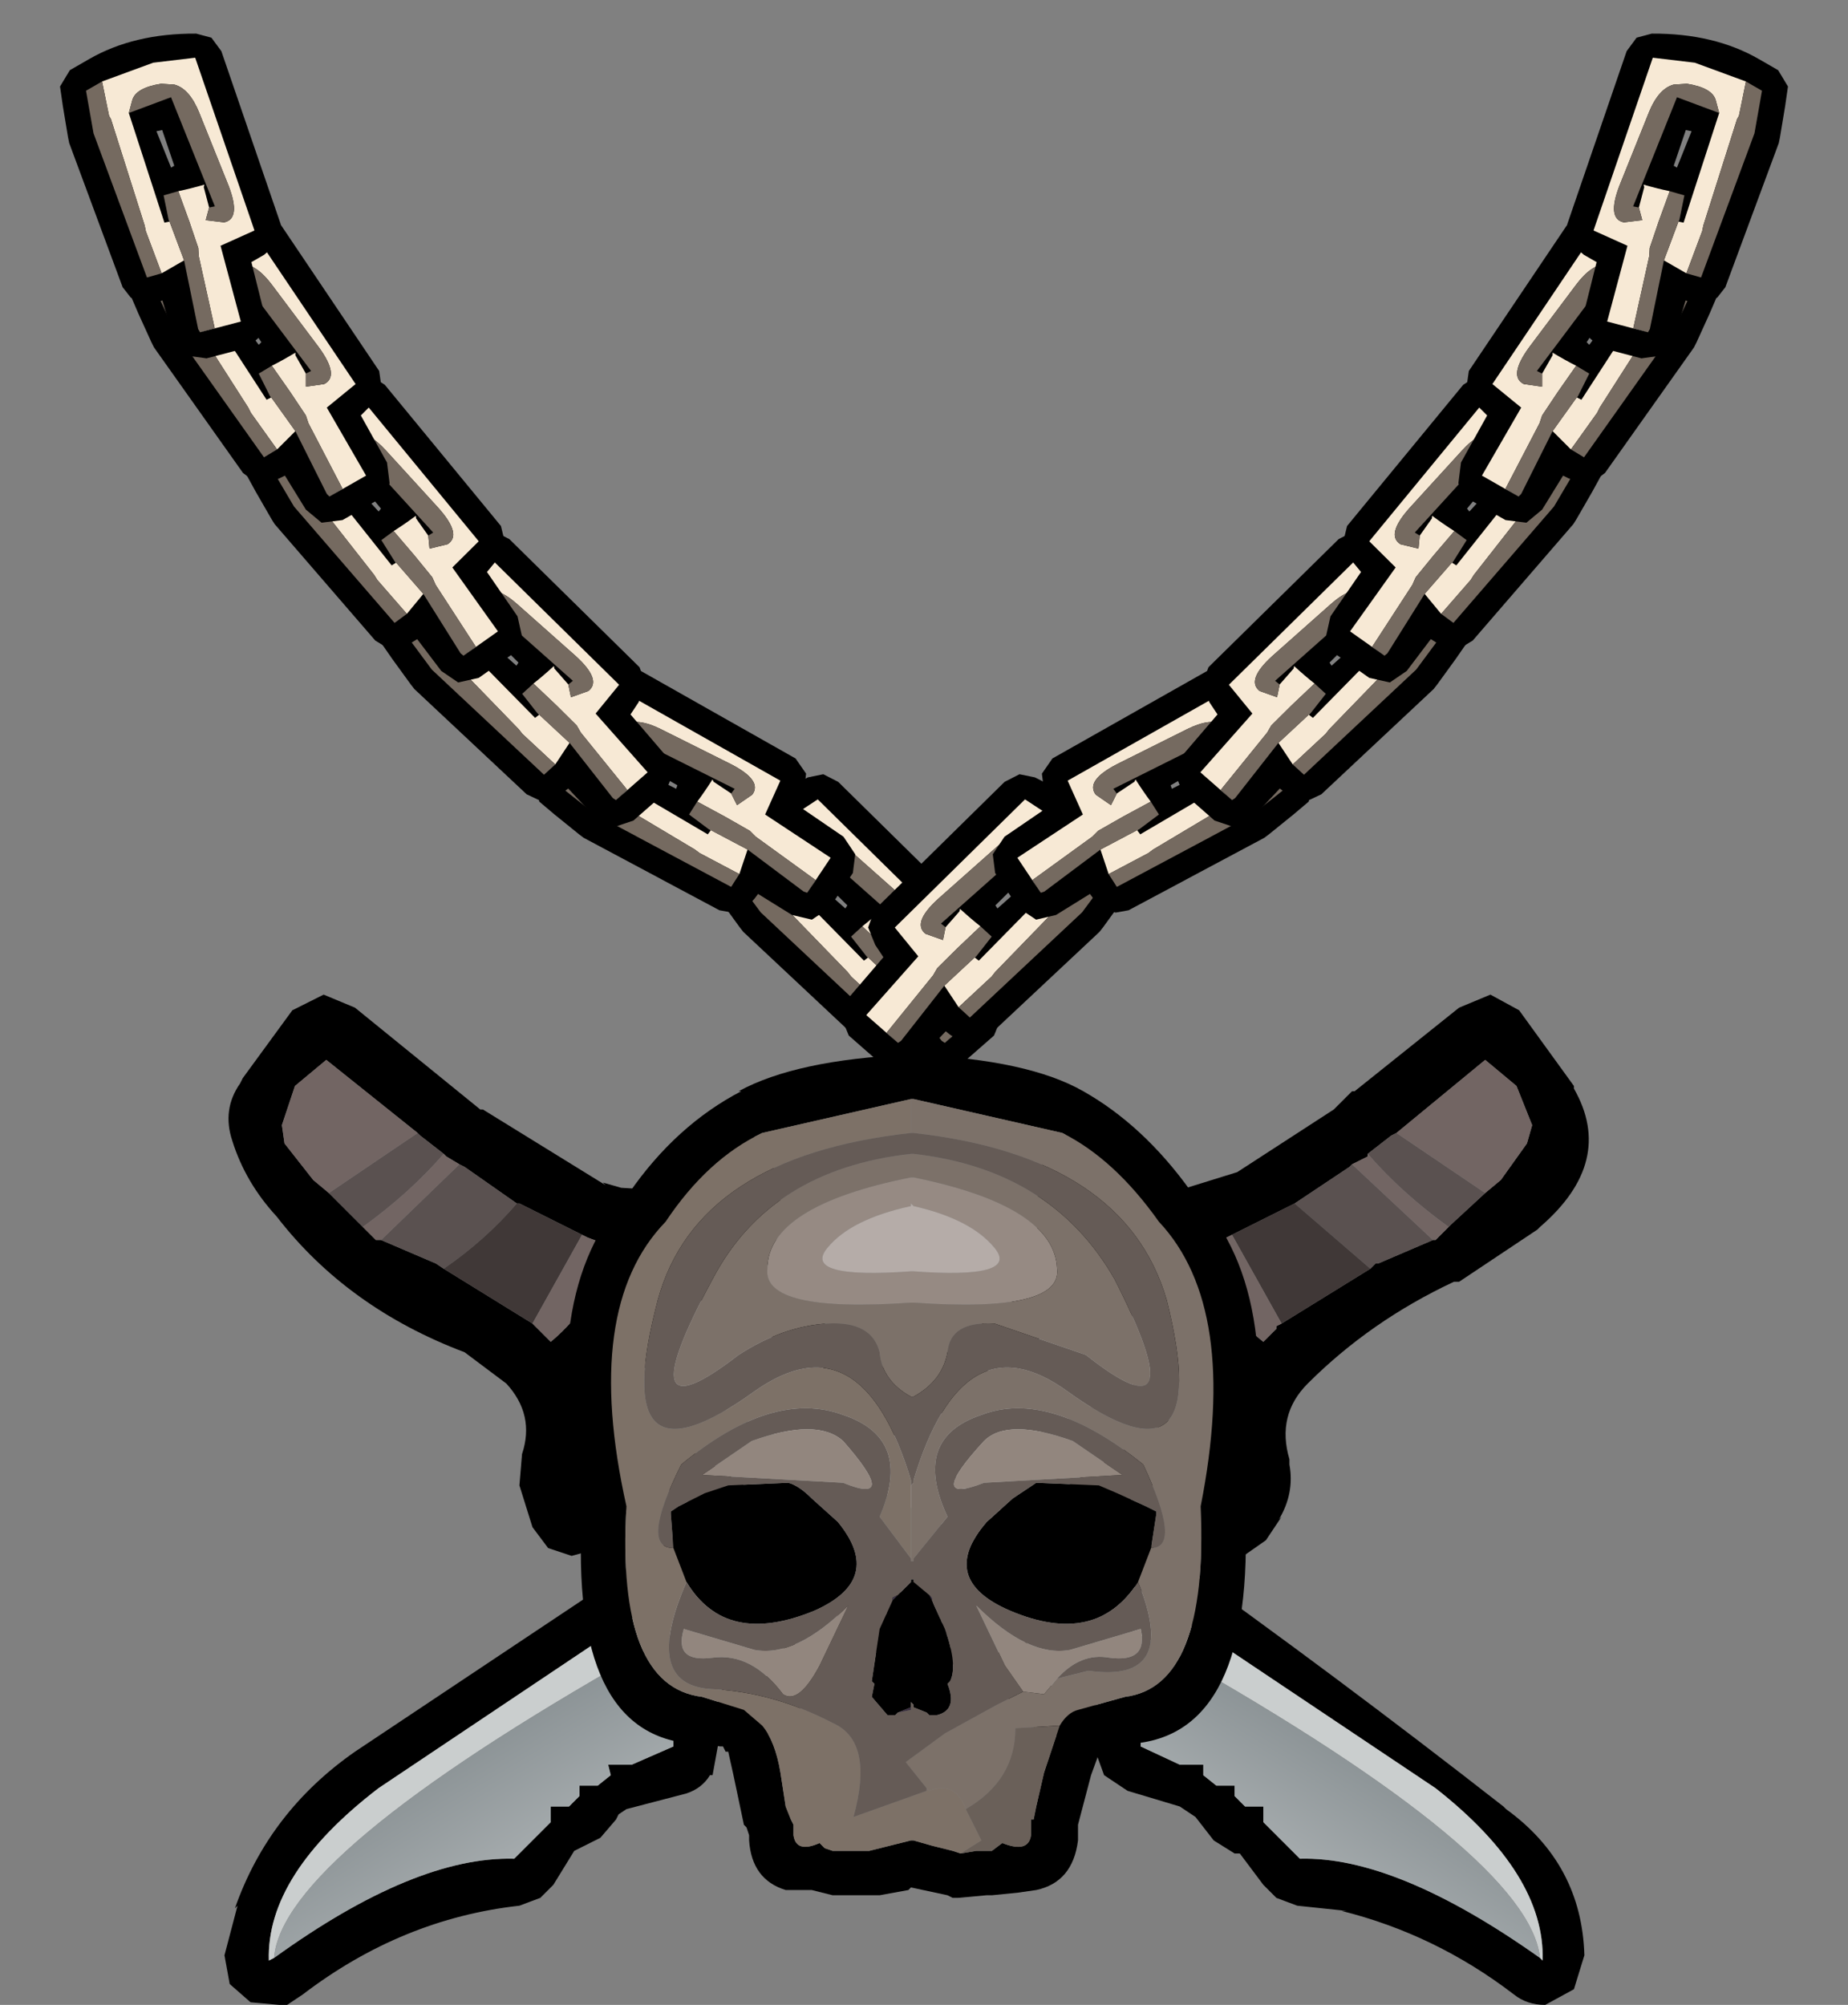 <?xml version="1.0" encoding="UTF-8" standalone="no"?>
<svg xmlns:xlink="http://www.w3.org/1999/xlink" height="38.4px" width="35.4px" xmlns="http://www.w3.org/2000/svg">
  <rect width="100%" height="100%" fill="#808080" stroke="none"/>
  <g transform="matrix(1.0, 0.0, 0.0, 1.0, -2.0, -0.5)">
    <use height="19.35" transform="matrix(1.0, 0.0, 0.0, 1.0, 6.3, 19.55)" width="26.15" xlink:href="#sprite0"/>
    <use height="6.05" transform="matrix(0.982, -0.2, 0.2, 0.981, 15.257, 15.79)" width="4.95" xlink:href="#sprite1"/>
    <use height="6.05" transform="matrix(-0.982, -0.2, -0.2, 0.981, 24.043, 15.79)" width="4.95" xlink:href="#sprite1"/>
    <use height="6.05" transform="matrix(0.897, -0.447, 0.448, 0.895, 11.568, 14.331)" width="4.95" xlink:href="#sprite1"/>
    <use height="6.05" transform="matrix(0.982, -0.2, 0.2, 0.981, 8.957, 11.14)" width="4.95" xlink:href="#sprite1"/>
    <use height="6.05" transform="matrix(0.998, -0.096, 0.096, 0.997, 6.553, 7.89)" width="4.95" xlink:href="#sprite1"/>
    <use height="6.05" transform="matrix(1.003, 0.0, 0.0, 1.002, 4.499, 4.449)" width="4.95" xlink:href="#sprite1"/>
    <use height="6.05" transform="matrix(0.969, 0.259, -0.26, 0.967, 3.592, 0.513)" width="4.95" xlink:href="#sprite1"/>
    <use height="6.05" transform="matrix(-0.897, -0.447, -0.448, 0.895, 27.832, 14.331)" width="4.95" xlink:href="#sprite1"/>
    <use height="6.05" transform="matrix(-0.982, -0.2, -0.2, 0.981, 30.443, 11.14)" width="4.95" xlink:href="#sprite1"/>
    <use height="6.05" transform="matrix(-0.998, -0.096, -0.096, 0.997, 32.847, 7.89)" width="4.95" xlink:href="#sprite1"/>
    <use height="6.05" transform="matrix(-1.003, 0.0, 0.0, 1.002, 34.901, 4.449)" width="4.95" xlink:href="#sprite1"/>
    <use height="6.05" transform="matrix(-0.969, 0.259, 0.26, 0.967, 35.808, 0.513)" width="4.95" xlink:href="#sprite1"/>
  </g>
  <defs>
    <g id="sprite0" transform="matrix(1.0, 0.0, 0.0, 1.0, 13.05, 9.65)">
      <use height="19.35" transform="matrix(1.0, 0.0, 0.0, 1.0, -13.05, -9.65)" width="26.15" xlink:href="#shape0"/>
    </g>
    <g id="shape0" transform="matrix(1.0, 0.0, 0.0, 1.0, 13.05, 9.65)">
      <path d="M8.6 -7.8 L10.6 -9.4 11.2 -9.65 11.75 -9.35 12.8 -7.9 12.8 -7.85 Q13.6 -6.45 12.15 -5.2 L12.1 -5.15 10.6 -4.15 10.5 -4.15 Q8.9 -3.4 7.7 -2.2 7.1 -1.6 7.35 -0.75 L7.35 -0.65 Q7.45 -0.1 7.15 0.4 L7.2 0.35 6.9 0.8 6.4 1.15 5.75 1.05 5.4 0.6 5.05 -0.45 3.8 0.35 4.7 0.9 4.75 0.95 4.95 1.05 Q8.25 3.4 11.45 5.9 L11.5 5.95 Q12.95 7.0 13.0 8.75 L12.8 9.4 12.25 9.7 Q11.9 9.7 11.65 9.5 10.15 8.35 8.35 7.9 L8.45 7.9 7.5 7.8 7.1 7.65 6.85 7.4 6.4 6.8 6.3 6.8 5.9 6.55 5.55 6.1 5.25 5.9 4.25 5.6 3.8 5.3 3.6 4.75 3.6 4.3 3.2 4.5 3.0 4.55 2.6 4.5 2.1 4.1 1.95 3.8 1.5 3.75 1.05 3.4 0.8 3.0 0.8 2.95 0.75 2.95 0.8 2.95 1.0 2.7 0.6 2.5 0.5 2.5 0.2 2.6 0.15 2.6 0.0 2.8 -0.15 2.85 -0.6 2.95 -0.7 2.95 -0.95 3.4 Q-1.1 3.65 -1.4 3.75 L-1.9 3.8 -2.1 4.15 -2.55 4.5 -2.95 4.55 -3.15 4.5 -3.6 4.35 -3.6 4.75 -3.7 5.3 -3.75 5.3 Q-3.9 5.55 -4.2 5.65 L-5.35 5.95 -5.5 6.05 -5.55 6.15 -5.85 6.5 -6.35 6.75 -6.75 7.4 -7.0 7.65 -7.4 7.8 Q-9.65 8.05 -11.55 9.5 L-11.85 9.7 -12.0 9.7 -12.55 9.65 -12.95 9.3 -13.05 8.75 -12.8 7.8 -12.85 7.85 Q-12.2 6.0 -10.55 4.85 L-4.7 0.95 -4.65 0.9 -3.75 0.35 -5.05 -0.5 -5.5 0.6 -5.85 0.95 -6.4 1.1 -6.85 0.95 -7.15 0.55 -7.4 -0.25 -7.35 -0.85 Q-7.1 -1.6 -7.65 -2.2 L-8.45 -2.8 Q-10.7 -3.65 -12.05 -5.4 -12.65 -6.05 -12.9 -6.85 -13.1 -7.45 -12.75 -7.95 L-12.7 -8.05 -11.75 -9.35 -11.15 -9.65 -10.55 -9.4 -8.15 -7.45 -8.1 -7.45 -5.75 -6.0 -5.8 -6.05 -5.45 -5.95 -4.65 -5.9 -4.2 -6.7 -3.8 -7.1 -3.2 -7.1 Q-2.9 -7.0 -2.7 -6.7 -2.05 -5.55 -2.8 -4.15 L-1.4 -3.25 0.05 -2.15 0.4 -2.5 0.45 -2.55 1.4 -3.25 1.4 -3.3 2.75 -4.3 Q2.5 -4.8 2.5 -5.5 L2.55 -6.05 2.65 -6.6 2.85 -6.85 2.95 -6.9 3.35 -7.15 3.9 -7.1 4.25 -6.8 4.9 -5.8 6.35 -6.25 8.2 -7.45 8.55 -7.8 8.6 -7.8 M8.55 -6.4 L8.5 -6.35 7.45 -5.65 6.25 -5.05 6.15 -5.0 5.75 -4.85 5.7 -4.85 Q5.9 -3.75 6.85 -3.0 L6.9 -3.05 7.1 -3.25 7.1 -3.3 7.2 -3.35 8.9 -4.4 9.0 -4.5 9.05 -4.5 10.1 -4.95 10.15 -4.95 10.4 -5.2 10.45 -5.25 11.1 -5.85 11.4 -6.1 11.9 -6.8 12.0 -7.15 11.7 -7.9 11.1 -8.4 9.4 -7.0 9.3 -6.95 8.85 -6.6 8.85 -6.55 8.55 -6.4 M4.7 -2.95 L4.65 -3.0 4.45 -3.3 4.4 -3.4 4.3 -3.55 4.15 -3.8 4.1 -3.85 1.85 -2.7 0.0 -1.0 -1.8 -2.7 -4.05 -3.85 -4.1 -3.8 -4.25 -3.55 -4.4 -3.4 -4.45 -3.3 -4.65 -3.0 -4.65 -2.95 -4.85 -2.75 -5.1 -2.5 -5.45 -1.8 -2.1 0.4 -3.4 1.15 Q-3.8 1.3 -4.2 1.6 L-10.1 5.55 Q-12.25 7.2 -12.2 8.85 L-12.1 8.8 Q-9.4 6.85 -7.5 6.9 L-6.8 6.2 -6.8 5.9 -6.45 5.9 -6.25 5.7 -6.25 5.5 -5.9 5.5 -5.65 5.3 -5.7 5.1 -5.25 5.1 -4.45 4.75 -4.45 4.2 -3.9 4.4 -3.6 3.9 -3.6 3.85 -3.6 3.8 -3.4 3.45 -3.35 3.45 -2.85 3.7 -2.3 2.8 -2.25 2.75 -1.7 2.95 -1.2 2.05 -1.15 2.0 -0.7 2.2 -0.55 2.1 -0.55 2.15 -0.45 1.9 -0.25 1.55 -0.15 1.6 -0.1 1.8 0.0 1.75 0.15 1.8 0.15 1.6 0.3 1.55 0.5 1.9 0.55 2.1 -0.05 2.25 -0.4 2.2 -0.3 2.3 -0.05 2.25 0.3 2.25 0.35 2.25 0.3 2.3 0.2 2.5 0.7 2.3 0.5 2.5 0.6 2.5 0.9 2.15 1.2 2.0 1.2 2.05 1.75 2.95 2.3 2.75 2.35 2.8 2.85 3.7 3.35 3.45 3.4 3.45 3.6 3.8 3.6 3.85 3.6 3.9 3.9 4.4 4.5 4.2 4.5 4.75 5.25 5.1 5.7 5.1 5.7 5.3 5.95 5.5 6.3 5.5 6.3 5.7 6.5 5.9 6.85 5.9 6.85 6.2 7.55 6.9 Q9.4 6.85 12.15 8.8 L12.2 8.85 Q12.25 7.2 10.15 5.55 L4.25 1.6 3.45 1.15 2.1 0.4 5.5 -1.8 5.15 -2.5 4.85 -2.75 4.7 -2.95 M4.2 1.6 L4.25 1.6 4.2 1.6 M-9.35 -7.0 L-11.1 -8.4 -11.7 -7.9 -11.95 -7.15 -11.9 -6.8 -11.35 -6.1 -11.05 -5.85 -10.45 -5.25 -10.4 -5.2 -10.15 -4.95 -10.05 -4.95 -9.0 -4.5 -8.85 -4.4 -7.15 -3.35 -7.1 -3.3 -7.05 -3.25 -6.85 -3.05 -6.8 -3.0 Q-5.9 -3.75 -5.7 -4.85 L-6.1 -5.0 -6.2 -5.05 -7.4 -5.65 -7.45 -5.65 -8.45 -6.35 -8.55 -6.4 -8.8 -6.55 -8.85 -6.6 -9.3 -6.95 -9.35 -7.0 M-0.45 2.5 L-0.75 2.3 -0.45 2.5 -0.15 2.6 -0.15 2.55 -0.45 2.5" fill="#000000" fill-rule="evenodd" stroke="none"/>
      <path d="M7.45 -5.65 L8.5 -6.35 8.55 -6.4 10.1 -4.95 9.05 -4.5 9.0 -4.5 8.9 -4.4 7.45 -5.65 M8.85 -6.6 L9.3 -6.95 9.4 -7.0 11.1 -5.85 10.45 -5.25 10.4 -5.2 Q9.5 -5.85 8.85 -6.6 M-11.05 -5.85 L-9.35 -7.0 -9.3 -6.95 -8.85 -6.6 Q-9.5 -5.85 -10.4 -5.2 L-10.45 -5.25 -11.05 -5.85 M-8.55 -6.4 L-8.45 -6.35 -7.45 -5.65 Q-8.05 -4.95 -8.85 -4.4 L-9.0 -4.5 -10.05 -4.95 -8.55 -6.4" fill="#5a5150" fill-rule="evenodd" stroke="none"/>
      <path d="M-4.65 -2.95 L-4.65 -3.0 -4.45 -3.3 -4.4 -3.4 -4.25 -3.55 -4.1 -3.8 -4.05 -3.85 -1.8 -2.7 0.0 -1.0 1.85 -2.7 4.1 -3.85 4.15 -3.8 4.3 -3.55 4.4 -3.4 4.45 -3.3 4.65 -3.0 4.7 -2.95 4.85 -2.75 5.0 -2.5 2.6 -1.25 2.1 -1.05 0.95 -0.4 0.9 -0.35 0.95 -0.35 2.1 0.4 3.45 1.15 4.25 1.6 4.2 1.6 4.25 1.6 10.15 5.55 Q12.25 7.2 12.2 8.85 L12.15 8.8 Q11.95 6.85 5.15 3.0 L4.45 2.6 -0.95 -0.4 -2.1 -1.05 -2.6 -1.25 -5.0 -2.5 -4.95 -2.5 -4.8 -2.75 -4.65 -2.95 M-12.1 8.8 L-12.2 8.85 Q-12.25 7.2 -10.1 5.55 L-4.2 1.6 Q-3.8 1.3 -3.4 1.15 L-2.1 0.4 -1.5 0.8 -2.0 0.45 -1.2 0.8 -4.4 2.6 -5.15 3.0 Q-11.95 6.85 -12.1 8.8" fill="#cacece" fill-rule="evenodd" stroke="none"/>
      <path d="M5.5 -1.8 L2.1 0.4 0.95 -0.35 0.95 -0.4 2.1 -1.05 2.6 -1.25 5.0 -2.5 5.05 -2.5 5.1 -2.45 5.5 -1.8 M-2.1 0.4 L-5.45 -1.8 -5.05 -2.45 -5.0 -2.5 -2.6 -1.25 -2.1 -1.05 -0.95 -0.4 -0.9 -0.35 -0.9 -0.3 -1.1 0.6 -1.0 0.9 -1.2 0.8 -2.0 0.45 -1.5 0.8 -2.1 0.4" fill="#969b9c" fill-rule="evenodd" stroke="none"/>
      <path d="M8.9 -4.4 L7.2 -3.35 6.25 -5.05 7.45 -5.65 8.9 -4.4 M-7.45 -5.65 L-7.4 -5.65 -6.2 -5.05 -7.15 -3.35 -8.85 -4.4 Q-8.05 -4.95 -7.45 -5.65" fill="#403837" fill-rule="evenodd" stroke="none"/>
      <path d="M8.55 -6.4 L8.85 -6.55 8.85 -6.6 Q9.5 -5.85 10.4 -5.2 L10.15 -4.95 10.1 -4.95 8.55 -6.4 M9.4 -7.0 L11.1 -8.4 11.7 -7.9 12.0 -7.15 11.9 -6.8 11.4 -6.1 11.1 -5.85 9.4 -7.0 M7.2 -3.35 L7.1 -3.3 7.1 -3.25 6.9 -3.05 6.85 -3.0 Q5.9 -3.75 5.7 -4.85 L5.75 -4.85 6.15 -5.0 6.25 -5.05 7.2 -3.35 M-11.05 -5.85 L-11.35 -6.1 -11.9 -6.8 -11.95 -7.15 -11.7 -7.9 -11.1 -8.4 -9.35 -7.0 -11.05 -5.85 M-8.85 -6.6 L-8.8 -6.55 -8.55 -6.4 -10.05 -4.95 -10.15 -4.95 -10.4 -5.2 Q-9.5 -5.85 -8.85 -6.6 M-6.2 -5.05 L-6.1 -5.0 -5.7 -4.85 Q-5.9 -3.75 -6.8 -3.0 L-6.85 -3.05 -7.05 -3.25 -7.1 -3.3 -7.15 -3.35 -6.2 -5.05" fill="#726563" fill-rule="evenodd" stroke="none"/>
      <path d="M4.7 -2.95 L4.85 -2.75 5.15 -2.5 5.5 -1.8 5.1 -2.45 5.05 -2.5 5.0 -2.5 4.85 -2.75 4.7 -2.95" fill="url(#gradient0)" fill-rule="evenodd" stroke="none"/>
      <path d="M12.15 8.8 Q9.4 6.85 7.55 6.9 L6.85 6.2 6.85 5.9 6.5 5.9 6.3 5.7 6.3 5.5 5.95 5.5 5.7 5.3 5.7 5.1 5.25 5.1 4.5 4.75 4.5 4.2 3.9 4.4 3.6 3.9 4.6 4.25 4.45 2.6 5.15 3.0 Q11.95 6.85 12.15 8.8 M0.5 1.9 L0.3 1.55 0.35 1.55 0.5 1.9 M-0.4 1.05 L-0.35 1.1 -0.45 1.05 -0.4 1.0 -0.4 1.05" fill="url(#gradient1)" fill-rule="evenodd" stroke="none"/>
      <path d="M4.2 1.6 L4.25 1.6 4.2 1.6 M3.6 3.9 L3.6 3.85 3.6 3.8 3.4 3.45 3.35 3.45 2.85 3.7 2.35 2.8 2.3 2.75 1.75 2.95 1.2 2.05 1.2 2.0 0.9 2.15 0.7 2.2 0.6 2.1 0.6 2.15 0.55 2.1 0.5 1.9 0.35 1.55 0.3 1.55 0.15 1.6 0.15 1.8 0.0 1.75 -0.1 1.8 -0.15 1.6 -0.25 1.55 -0.3 1.55 -0.35 1.55 -0.45 1.9 -0.55 2.15 -0.55 2.1 -0.7 2.2 -1.15 2.0 -1.2 2.05 -1.7 2.95 -2.25 2.75 -2.3 2.8 -2.85 3.7 -3.35 3.45 -3.4 3.45 -3.6 3.8 -3.6 3.85 -3.6 3.9 -4.55 4.25 -4.4 2.6 -1.2 0.8 -1.0 0.9 -1.1 0.6 -0.9 -0.3 -0.9 -0.35 -0.95 -0.4 4.45 2.6 4.6 4.25 3.6 3.9 M0.95 -0.35 L0.9 -0.35 0.95 -0.4 0.95 -0.35 M-0.4 1.05 L-0.4 1.0 -0.45 1.05 -0.35 1.1 -0.4 1.05" fill="#969d9f" fill-rule="evenodd" stroke="none"/>
      <path d="M-5.45 -1.8 L-5.1 -2.5 -4.85 -2.75 -4.65 -2.95 -4.8 -2.75 -4.95 -2.5 -5.0 -2.5 -5.05 -2.45 -5.45 -1.8" fill="url(#gradient2)" fill-rule="evenodd" stroke="none"/>
      <path d="M-0.25 1.55 L-0.45 1.9 -0.35 1.55 -0.3 1.55 -0.25 1.55 M-3.6 3.9 L-3.9 4.4 -4.45 4.2 -4.45 4.75 -5.25 5.1 -5.7 5.1 -5.65 5.3 -5.9 5.5 -6.25 5.5 -6.25 5.7 -6.45 5.9 -6.8 5.9 -6.8 6.2 -7.5 6.9 Q-9.4 6.85 -12.1 8.8 -11.95 6.85 -5.15 3.0 L-4.4 2.6 -4.55 4.25 -3.6 3.9" fill="url(#gradient3)" fill-rule="evenodd" stroke="none"/>
      <path d="M-3.2 -7.8 Q-2.1 -8.4 0.05 -8.5 L0.1 -8.5 0.15 -8.5 0.2 -8.5 Q2.35 -8.4 3.4 -7.8 4.55 -7.15 5.45 -5.9 7.35 -4.05 6.5 0.2 6.7 4.55 4.3 4.7 L4.2 4.7 3.75 4.75 3.55 5.3 3.3 6.25 3.3 6.35 3.3 6.45 3.3 6.55 Q3.2 7.35 2.5 7.5 L2.15 7.55 1.65 7.6 1.55 7.6 1.0 7.65 0.9 7.65 0.8 7.6 0.1 7.45 0.05 7.5 -0.5 7.6 -0.55 7.6 -1.35 7.6 -1.4 7.6 -1.8 7.5 -2.3 7.5 Q-2.95 7.3 -3.0 6.55 L-3.0 6.45 -3.05 6.3 -3.1 6.25 -3.3 5.3 -3.4 4.85 -3.45 4.85 -3.5 4.75 -3.55 4.75 -3.9 4.7 -4.05 4.7 Q-6.45 4.55 -6.2 0.25 -7.1 -3.95 -5.3 -5.85 -4.4 -7.15 -3.15 -7.8 L-3.2 -7.8 M-4.45 0.95 L-4.5 0.3 -4.5 0.25 -4.35 0.15 -3.85 -0.1 -3.4 -0.25 -2.25 -0.3 Q-2.05 -0.25 -1.8 0.0 L-1.3 0.45 Q-0.4 1.55 -1.75 2.15 -3.45 2.85 -4.2 1.6 L-4.45 0.95 M4.45 1.6 Q3.65 2.85 2.0 2.15 0.6 1.55 1.55 0.45 L2.05 0.0 2.5 -0.3 3.7 -0.25 4.05 -0.1 4.6 0.15 4.8 0.25 4.8 0.3 4.7 0.95 4.45 1.6 M0.1 -7.65 L-2.75 -7.0 Q-3.8 -6.5 -4.6 -5.3 -6.2 -3.65 -5.35 0.15 -5.55 3.6 -3.9 3.8 L-3.1 4.05 -2.75 4.35 Q-2.5 4.65 -2.4 5.25 L-2.3 5.9 -2.2 6.15 -2.15 6.25 -2.15 6.45 Q-2.1 6.8 -1.65 6.6 L-1.55 6.7 -1.4 6.75 -1.1 6.75 -0.7 6.75 -0.3 6.65 0.1 6.55 0.15 6.55 0.5 6.65 0.9 6.75 1.05 6.8 1.35 6.75 1.5 6.75 1.65 6.75 1.85 6.6 Q2.35 6.8 2.4 6.45 L2.4 6.25 2.4 6.15 2.45 6.15 2.5 5.9 2.65 5.25 2.95 4.35 Q3.1 4.1 3.3 4.05 L4.2 3.8 Q5.8 3.6 5.65 0.15 6.4 -3.65 4.85 -5.3 4.0 -6.5 3.0 -7.0 L0.15 -7.65 0.1 -7.65 M-0.15 1.85 L0.1 1.6 0.1 1.55 0.15 1.55 0.15 1.6 0.45 1.85 0.5 1.95 0.75 2.5 Q1.0 3.2 0.85 3.5 L0.8 3.55 Q1.0 4.05 0.6 4.15 L0.45 4.15 0.4 4.1 0.15 4.0 0.15 3.95 0.1 3.9 0.1 4.0 -0.15 4.1 -0.2 4.15 -0.25 4.15 -0.35 4.15 -0.65 3.8 -0.6 3.55 -0.65 3.5 -0.5 2.5 -0.25 1.95 -0.15 1.85 M-1.35 7.6 L-1.4 7.55 -1.35 7.6" fill="#000000" fill-rule="evenodd" stroke="none"/>
      <path d="M0.1 -6.15 L0.15 -6.15 Q2.85 -5.6 2.9 -4.4 3.0 -3.55 0.15 -3.75 L0.1 -3.75 Q-2.75 -3.55 -2.65 -4.4 -2.65 -5.6 0.1 -6.15 M0.1 -5.65 L0.1 -5.6 Q-1.05 -5.35 -1.5 -4.8 -2.0 -4.2 0.1 -4.35 L0.15 -4.35 Q2.2 -4.2 1.7 -4.8 1.25 -5.35 0.15 -5.6 L0.1 -5.65" fill="#968a83" fill-rule="evenodd" stroke="none"/>
      <path d="M-1.5 -3.35 Q-2.35 -3.3 -3.2 -2.75 -5.4 -1.05 -3.7 -4.2 -2.6 -6.3 0.1 -6.6 L0.15 -6.6 Q2.8 -6.3 4.0 -4.2 5.6 -1.05 3.45 -2.75 L1.7 -3.35 Q0.85 -3.4 0.8 -2.8 0.7 -2.25 0.15 -1.95 L0.1 -1.95 Q-0.45 -2.25 -0.5 -2.8 -0.65 -3.4 -1.5 -3.35 M0.4 5.55 L0.0 5.05 0.75 4.5 1.75 3.95 2.25 3.7 2.65 3.75 2.9 3.45 3.5 3.3 Q5.25 3.55 4.45 1.6 L4.7 0.95 4.7 0.85 4.7 0.95 Q5.3 0.95 4.55 -0.65 2.75 -2.1 1.45 -1.6 0.1 -1.15 0.8 0.35 L0.15 1.15 0.15 1.2 0.1 1.2 0.1 1.15 0.1 -0.25 0.15 -0.3 0.15 -0.35 Q1.1 -3.5 3.1 -2.05 5.95 0.0 5.0 -3.8 4.2 -6.55 0.15 -7.0 L0.1 -7.0 0.1 -7.65 0.15 -7.65 3.0 -7.0 Q4.0 -6.5 4.85 -5.3 6.4 -3.65 5.65 0.15 5.8 3.6 4.2 3.8 L3.3 4.05 Q3.1 4.1 2.95 4.35 L2.1 4.4 Q2.1 5.4 1.15 5.95 0.95 5.4 0.45 5.6 L0.4 5.55 M0.1 -6.15 Q-2.65 -5.6 -2.65 -4.4 -2.75 -3.55 0.1 -3.75 L0.15 -3.75 Q3.0 -3.55 2.9 -4.4 2.85 -5.6 0.15 -6.15 L0.1 -6.15" fill="#7c7169" fill-rule="evenodd" stroke="none"/>
      <path d="M0.1 1.15 L-0.5 0.35 Q0.15 -1.15 -1.2 -1.6 -2.55 -2.1 -4.3 -0.65 -5.1 0.95 -4.45 0.95 L-4.5 0.85 -4.45 0.95 -4.2 1.6 Q-5.05 3.55 -3.75 3.65 -2.55 3.7 -1.4 4.3 -0.6 4.65 -1.0 6.1 L0.4 5.6 0.4 5.55 0.45 5.6 Q0.95 5.4 1.15 5.95 L1.45 6.55 1.05 6.8 0.9 6.75 0.5 6.65 0.15 6.55 0.1 6.55 -0.3 6.65 -0.7 6.75 -1.1 6.75 -1.4 6.75 -1.55 6.7 -1.65 6.6 Q-2.1 6.8 -2.15 6.45 L-2.15 6.25 -2.2 6.15 -2.3 5.9 -2.4 5.25 Q-2.5 4.65 -2.75 4.35 L-3.1 4.05 -3.9 3.8 Q-5.55 3.6 -5.35 0.15 -6.2 -3.65 -4.6 -5.3 -3.8 -6.5 -2.75 -7.0 L0.1 -7.65 0.1 -7.0 Q-4.0 -6.55 -4.75 -3.8 -5.75 0.0 -2.9 -2.05 -0.85 -3.5 0.1 -0.35 L0.1 -0.25 0.1 1.15" fill="#7d7167" fill-rule="evenodd" stroke="none"/>
      <path d="M-1.5 -3.35 Q-0.65 -3.4 -0.5 -2.8 -0.45 -2.25 0.1 -1.95 L0.15 -1.95 Q0.7 -2.25 0.8 -2.8 0.85 -3.4 1.7 -3.35 L3.45 -2.75 Q5.6 -1.05 4.0 -4.2 2.8 -6.3 0.15 -6.6 L0.1 -6.6 Q-2.6 -6.3 -3.7 -4.2 -5.4 -1.05 -3.2 -2.75 -2.35 -3.3 -1.5 -3.35 M-4.45 0.95 L-4.5 0.85 -4.45 0.95 Q-5.1 0.95 -4.3 -0.65 -2.55 -2.1 -1.2 -1.6 0.15 -1.15 -0.5 0.35 L0.1 1.15 0.1 1.2 0.15 1.2 0.15 1.15 0.8 0.35 Q0.1 -1.15 1.45 -1.6 2.75 -2.1 4.55 -0.65 5.3 0.95 4.7 0.95 L4.7 0.85 4.7 0.95 4.8 0.3 4.8 0.25 4.6 0.15 4.05 -0.1 3.7 -0.25 2.5 -0.3 2.05 0.0 1.55 0.45 Q0.6 1.55 2.0 2.15 3.65 2.85 4.45 1.6 5.25 3.55 3.5 3.3 L2.9 3.45 Q3.35 2.95 3.9 3.05 4.65 3.15 4.5 2.5 L3.15 2.9 Q2.35 3.05 1.35 2.05 L1.9 3.2 2.25 3.7 1.75 3.95 0.75 4.5 0.0 5.05 0.4 5.55 0.4 5.6 -1.0 6.1 Q-0.6 4.65 -1.4 4.3 -2.55 3.7 -3.75 3.65 -5.05 3.55 -4.2 1.6 -3.45 2.85 -1.75 2.15 -0.4 1.55 -1.3 0.45 L-1.8 0.0 Q-2.05 -0.25 -2.25 -0.3 L-3.4 -0.25 -3.85 -0.1 -4.35 0.15 -4.5 0.25 -4.5 0.3 -4.45 0.95 M0.1 -0.25 L0.1 -0.35 Q-0.85 -3.5 -2.9 -2.05 -5.75 0.0 -4.75 -3.8 -4.0 -6.55 0.1 -7.0 L0.15 -7.0 Q4.2 -6.55 5.0 -3.8 5.95 0.0 3.1 -2.05 1.1 -3.5 0.15 -0.35 L0.15 -0.3 0.1 -0.25 M-2.95 -1.1 L-3.9 -0.45 -1.2 -0.3 Q-0.1 0.15 -1.2 -1.1 -1.7 -1.55 -2.95 -1.1 M3.2 -1.1 Q1.95 -1.55 1.5 -1.1 0.35 0.15 1.5 -0.3 L4.15 -0.45 3.2 -1.1 M0.45 1.85 L0.15 1.6 0.15 1.55 0.1 1.55 0.1 1.6 -0.15 1.85 -0.25 1.9 -0.25 1.95 -0.5 2.5 -0.65 3.5 -0.6 3.55 -0.65 3.8 -0.35 4.15 -0.25 4.15 -0.2 4.15 -0.15 4.1 0.1 4.05 0.1 4.0 0.1 3.9 0.15 3.95 0.15 4.0 0.4 4.1 0.45 4.15 0.6 4.15 Q1.0 4.05 0.8 3.55 L0.85 3.5 Q1.0 3.2 0.75 2.5 L0.5 1.95 0.5 1.9 0.45 1.85 M-4.25 2.5 Q-4.45 3.15 -3.7 3.05 -2.95 2.95 -2.35 3.75 -2.05 3.95 -1.65 3.2 L-1.1 2.05 Q-2.1 3.05 -2.9 2.9 L-4.25 2.5" fill="#655b56" fill-rule="evenodd" stroke="none"/>
      <path d="M0.1 -5.65 L0.15 -5.6 Q1.25 -5.35 1.7 -4.8 2.2 -4.2 0.15 -4.35 L0.1 -4.35 Q-2.0 -4.2 -1.5 -4.8 -1.05 -5.35 0.1 -5.6 L0.1 -5.65" fill="#b5aca8" fill-rule="evenodd" stroke="none"/>
      <path d="M2.25 3.7 L1.9 3.2 1.35 2.05 Q2.35 3.05 3.15 2.9 L4.5 2.5 Q4.65 3.15 3.9 3.05 3.35 2.95 2.9 3.45 L2.65 3.75 2.25 3.7 M-2.95 -1.1 Q-1.7 -1.55 -1.2 -1.1 -0.1 0.15 -1.2 -0.3 L-3.9 -0.45 -2.95 -1.1 M3.2 -1.1 L4.15 -0.45 1.5 -0.3 Q0.35 0.15 1.5 -1.1 1.95 -1.55 3.2 -1.1 M-4.25 2.5 L-2.9 2.9 Q-2.1 3.05 -1.1 2.05 L-1.65 3.2 Q-2.05 3.95 -2.35 3.75 -2.95 2.95 -3.7 3.05 -4.45 3.15 -4.25 2.5" fill="#92867e" fill-rule="evenodd" stroke="none"/>
      <path d="M0.5 1.95 L0.45 1.85 0.5 1.9 0.5 1.95" fill="url(#gradient4)" fill-rule="evenodd" stroke="none"/>
      <path d="M-0.15 1.85 L-0.25 1.95 -0.25 1.9 -0.15 1.85 M-0.15 4.1 L0.1 4.0 0.1 4.05 -0.15 4.1" fill="url(#gradient5)" fill-rule="evenodd" stroke="none"/>
      <path d="M1.05 6.8 L1.45 6.55 1.15 5.95 Q2.1 5.4 2.1 4.4 L2.95 4.35 2.65 5.25 2.5 5.9 2.45 6.15 2.4 6.15 2.4 6.25 2.4 6.45 Q2.35 6.8 1.85 6.6 L1.65 6.75 1.5 6.75 1.35 6.75 1.05 6.8" fill="#6a6059" fill-rule="evenodd" stroke="none"/>
    </g>
    <radialGradient cx="0" cy="0" gradientTransform="matrix(-0.002, -0.004, 0.012, -0.006, 8.7, -4.8)" gradientUnits="userSpaceOnUse" id="gradient0" r="819.2" spreadMethod="pad">
      <stop offset="0.0" stop-color="#262626"/>
      <stop offset="1.0" stop-color="#755c57"/>
    </radialGradient>
    <linearGradient gradientTransform="matrix(0.005, -0.008, -0.01, -0.006, 3.75, 5.3)" gradientUnits="userSpaceOnUse" id="gradient1" spreadMethod="pad" x1="-819.2" x2="819.2">
      <stop offset="0.0" stop-color="#ffffff"/>
      <stop offset="1.0" stop-color="#566165"/>
    </linearGradient>
    <radialGradient cx="0" cy="0" gradientTransform="matrix(0.002, -0.004, -0.012, -0.006, -8.7, -4.8)" gradientUnits="userSpaceOnUse" id="gradient2" r="819.2" spreadMethod="pad">
      <stop offset="0.0" stop-color="#262626"/>
      <stop offset="1.0" stop-color="#755c57"/>
    </radialGradient>
    <linearGradient gradientTransform="matrix(-0.005, -0.008, 0.01, -0.006, -3.75, 5.3)" gradientUnits="userSpaceOnUse" id="gradient3" spreadMethod="pad" x1="-819.2" x2="819.2">
      <stop offset="0.0" stop-color="#ffffff"/>
      <stop offset="1.0" stop-color="#566165"/>
    </linearGradient>
    <radialGradient cx="0" cy="0" gradientTransform="matrix(-0.008, 0.0, 0.0, 0.011, 0.1, -1.0)" gradientUnits="userSpaceOnUse" id="gradient4" r="819.2" spreadMethod="pad">
      <stop offset="0.0" stop-color="#4a4257"/>
      <stop offset="0.706" stop-color="#332736"/>
      <stop offset="1.0" stop-color="#533e58"/>
    </radialGradient>
    <radialGradient cx="0" cy="0" gradientTransform="matrix(0.008, 0.0, 0.0, 0.011, 0.15, -1.0)" gradientUnits="userSpaceOnUse" id="gradient5" r="819.2" spreadMethod="pad">
      <stop offset="0.0" stop-color="#4a4257"/>
      <stop offset="0.706" stop-color="#332736"/>
      <stop offset="1.0" stop-color="#533e58"/>
    </radialGradient>
    <g id="sprite1" transform="matrix(1.0, 0.0, 0.0, 1.0, 0.4, 0.5)">
      <use height="6.05" transform="matrix(1.0, 0.0, 0.0, 1.0, -0.4, -0.5)" width="4.95" xlink:href="#shape1"/>
    </g>
    <g id="shape1" transform="matrix(1.0, 0.0, 0.0, 1.0, 0.4, 0.5)">
      <path d="M2.15 -0.45 L2.4 -0.25 4.35 2.65 4.4 3.0 4.2 3.3 4.0 3.5 4.5 4.4 4.55 4.8 4.35 5.1 3.65 5.5 3.25 5.55 2.95 5.3 2.55 4.65 2.45 4.7 2.2 4.8 1.95 4.75 1.75 4.6 0.05 2.2 0.0 2.1 -0.25 1.55 -0.4 1.2 -0.3 0.85 0.0 0.55 Q0.7 -0.15 1.85 -0.45 L2.15 -0.45 M1.6 1.55 L2.05 2.15 2.1 2.1 1.7 1.5 1.6 1.55" fill="#000000" fill-rule="evenodd" stroke="none"/>
      <path d="M2.95 2.7 L2.75 2.35 2.95 2.7" fill="#446464" fill-rule="evenodd" stroke="none"/>
      <path d="M2.3 2.55 Q2.5 2.45 2.75 2.3 L2.75 2.35 2.95 2.7 2.95 2.95 3.3 2.9 Q3.6 2.75 3.2 2.2 L2.3 1.0 Q2.0 0.6 1.7 0.6 L1.45 0.65 Q1.0 0.85 1.0 1.1 L1.0 1.35 2.2 3.2 2.3 3.15 2.25 3.1 2.75 3.8 2.4 4.15 1.9 3.45 1.85 3.35 0.7 1.55 0.65 1.5 0.35 0.9 1.2 0.3 1.95 0.0 3.9 2.9 3.35 3.35 4.1 4.65 3.4 5.05 3.35 5.0 3.4 5.05 3.65 4.9 3.0 3.65 2.95 3.5 2.65 3.05 2.3 2.55" fill="#f7e9d5" fill-rule="evenodd" stroke="none"/>
      <path d="M2.3 2.55 L2.65 3.05 2.95 3.5 3.0 3.65 3.65 4.9 3.4 5.05 3.35 5.0 2.75 3.8 2.25 3.1 2.05 2.7 2.3 2.55 M0.35 0.9 L0.65 1.5 0.7 1.55 1.85 3.35 1.9 3.45 2.4 4.15 2.15 4.3 0.45 1.9 0.1 1.15 0.35 0.9 M1.0 1.35 L1.0 1.1 Q1.0 0.85 1.45 0.65 L1.7 0.6 Q2.0 0.6 2.3 1.0 L3.2 2.2 Q3.6 2.75 3.3 2.9 L2.95 2.95 2.95 2.7 3.05 2.65 1.7 0.85 1.0 1.35" fill="#756a60" fill-rule="evenodd" stroke="none"/>
    </g>
  </defs>
</svg>
